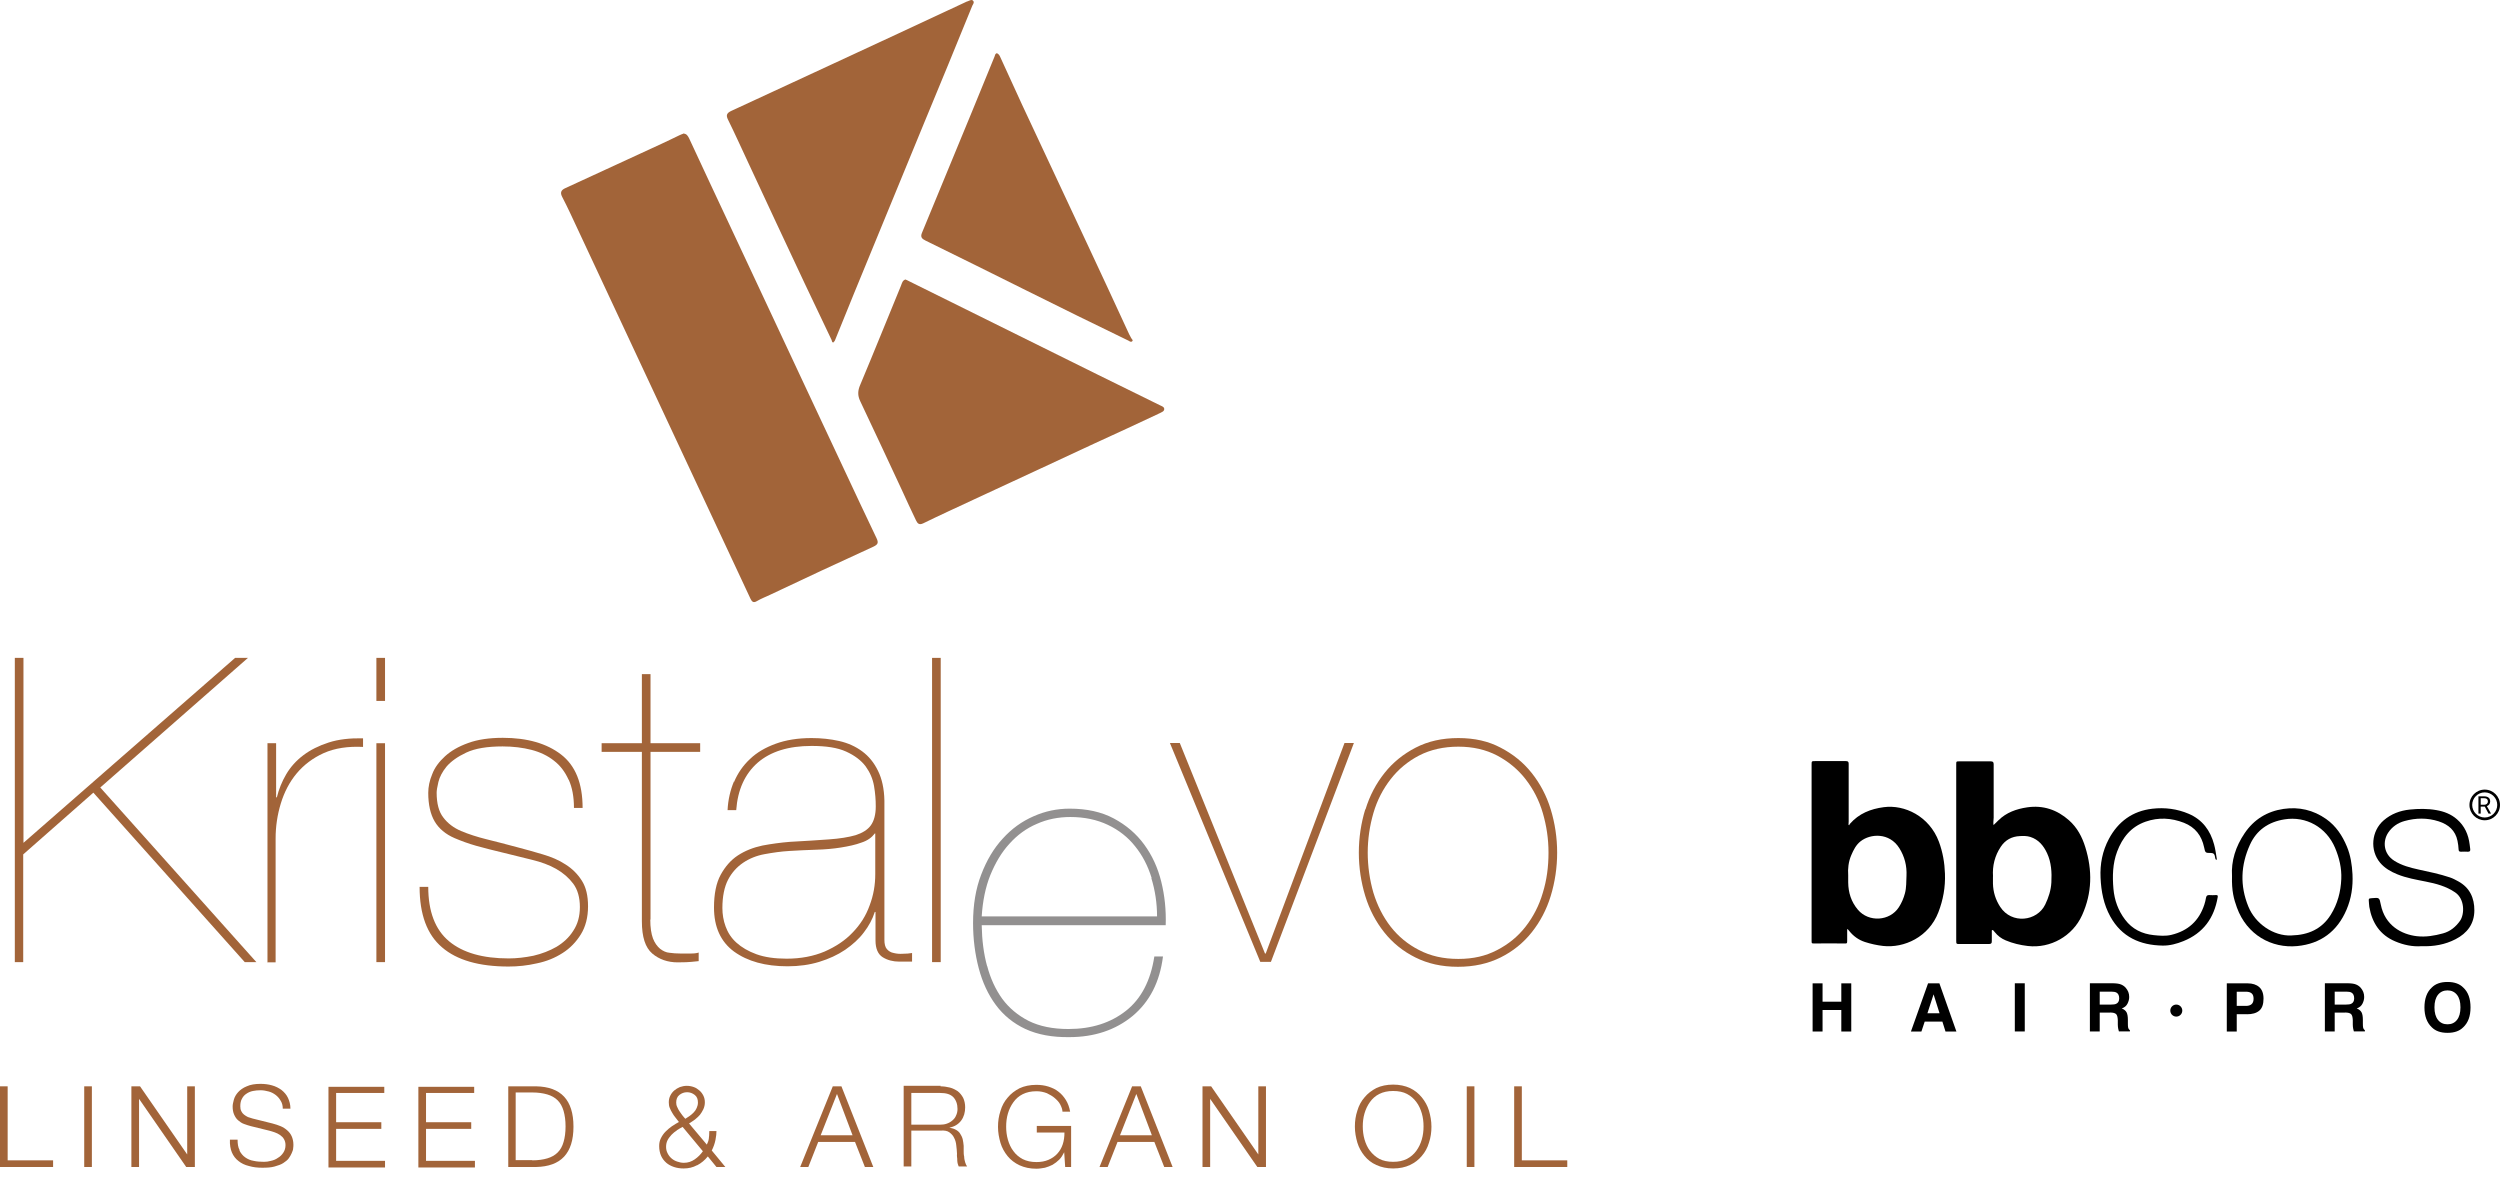 <svg width="276" height="130" viewBox="0 0 276 130" fill="none" xmlns="http://www.w3.org/2000/svg">
<path d="M220.101 91.076C220.293 90.89 220.458 90.731 220.624 90.565C221.504 89.695 222.608 89.31 223.799 89.131C225.565 88.872 227.106 89.396 228.422 90.565C229.322 91.361 229.871 92.397 230.221 93.539C231.009 96.081 230.975 98.577 229.864 101.034C228.826 103.337 226.385 104.725 223.878 104.439C223.032 104.34 222.211 104.147 221.424 103.815C220.948 103.616 220.551 103.317 220.227 102.912C220.194 102.873 220.161 102.826 220.121 102.786C220.075 102.74 220.029 102.654 219.949 102.68C219.863 102.707 219.896 102.8 219.896 102.873C219.896 103.205 219.89 103.543 219.896 103.875C219.909 104.127 219.823 104.227 219.552 104.22C218.494 104.207 217.442 104.22 216.384 104.22C215.967 104.22 215.967 104.22 215.967 103.809C215.967 99.162 215.967 94.521 215.967 89.874C215.967 88.055 215.967 86.23 215.967 84.411C215.967 84.052 215.967 84.052 216.331 84.052C217.475 84.052 218.626 84.052 219.771 84.052C220.022 84.052 220.101 84.138 220.101 84.377C220.101 86.342 220.101 88.308 220.101 90.279C220.101 90.545 220.029 90.81 220.088 91.102L220.101 91.076ZM220.022 96.758C220.022 97.017 220.022 97.283 220.022 97.542C220.042 98.478 220.313 99.334 220.822 100.118C222.086 102.056 224.89 101.731 225.796 99.852C226.167 99.075 226.425 98.279 226.471 97.422C226.531 96.314 226.471 95.212 225.995 94.189C225.611 93.366 225.062 92.689 224.149 92.397C223.772 92.277 223.382 92.284 222.998 92.304C222.099 92.344 221.385 92.729 220.888 93.479C220.227 94.475 219.949 95.577 220.029 96.765L220.022 96.758Z" fill="black"/>
<path d="M204.141 91.116C204.174 91.062 204.194 90.996 204.233 90.95C205.225 89.814 206.515 89.303 207.977 89.111C210.246 88.812 212.991 90.087 214.056 92.928C214.479 94.07 214.684 95.245 214.724 96.466C214.777 97.947 214.525 99.347 213.996 100.715C212.938 103.457 210.213 104.692 207.891 104.433C207.203 104.353 206.542 104.207 205.887 103.995C205.179 103.762 204.604 103.344 204.147 102.766C204.101 102.707 204.055 102.654 204.008 102.6C204.002 102.587 203.975 102.594 203.929 102.574C203.929 102.985 203.929 103.384 203.929 103.782C203.929 104.187 203.929 104.167 203.519 104.161C202.454 104.141 201.389 104.147 200.324 104.161C200 104.154 200 104.167 200 103.815C200 99.261 200 94.707 200 90.153C200 88.241 200 86.329 200 84.417C200 84.039 200 84.025 200.377 84.025C201.515 84.025 202.652 84.025 203.79 84.025C204.008 84.025 204.094 84.092 204.094 84.318C204.094 86.435 204.094 88.56 204.094 90.677C204.094 90.804 204.081 90.93 204.074 91.056C204.101 91.076 204.127 91.096 204.147 91.116H204.141ZM204.041 96.632C204.041 96.938 204.041 97.183 204.041 97.422C204.055 98.551 204.372 99.56 205.113 100.436C206.304 101.844 208.638 101.711 209.637 100.151C209.942 99.679 210.16 99.168 210.305 98.624C210.477 97.987 210.444 97.336 210.477 96.692C210.53 95.59 210.272 94.568 209.684 93.632C208.586 91.886 206.489 92.025 205.404 92.882C204.895 93.286 204.624 93.844 204.379 94.415C204.068 95.139 203.989 95.909 204.041 96.632Z" fill="black"/>
<path d="M267.328 104.459C266.363 104.532 265.364 104.326 264.431 103.928C262.758 103.224 261.878 101.883 261.574 100.131C261.534 99.898 261.541 99.666 261.514 99.434C261.494 99.268 261.534 99.168 261.719 99.175C261.772 99.175 261.825 99.162 261.878 99.155C262.679 99.089 262.685 99.089 262.837 99.852C263.294 102.182 265.146 103.165 266.826 103.357C267.805 103.47 268.77 103.304 269.71 103.045C270.51 102.826 271.112 102.328 271.588 101.658C272.091 100.941 272.131 99.255 271.046 98.518C270.054 97.841 268.936 97.548 267.791 97.323C266.727 97.11 265.662 96.931 264.656 96.519C263.935 96.227 263.267 95.842 262.764 95.245C261.614 93.877 261.799 91.74 263.161 90.565C263.988 89.854 264.96 89.489 266.039 89.376C267.024 89.277 267.997 89.263 268.975 89.436C269.815 89.582 270.589 89.874 271.244 90.445C272.104 91.189 272.521 92.151 272.653 93.253C272.673 93.413 272.693 93.579 272.713 93.738C272.739 93.937 272.673 94.043 272.448 94.03C272.197 94.017 271.945 94.017 271.687 94.03C271.502 94.03 271.436 93.964 271.429 93.778C271.41 93.466 271.377 93.147 271.31 92.842C271.079 91.68 270.312 91.029 269.233 90.677C267.977 90.272 266.707 90.292 265.45 90.644C264.703 90.85 264.081 91.288 263.657 91.925C263.042 92.848 263.102 94.262 264.345 95.039C265.159 95.55 266.072 95.789 267.004 95.995C268.168 96.247 269.333 96.486 270.464 96.865C270.788 96.971 271.092 97.137 271.396 97.303C272.666 98 273.176 99.142 273.169 100.516C273.162 101.996 272.375 103.032 271.092 103.689C269.935 104.287 268.691 104.506 267.335 104.459H267.328Z" fill="black"/>
<path d="M246.414 96.732C246.308 95.052 246.817 93.446 247.809 91.985C248.841 90.458 250.296 89.569 252.109 89.303C253.809 89.058 255.389 89.423 256.805 90.418C257.896 91.189 258.597 92.257 259.1 93.466C259.504 94.442 259.662 95.471 259.715 96.526C259.781 97.88 259.59 99.188 259.054 100.436C258.029 102.839 256.19 104.194 253.617 104.446C250.779 104.718 248.054 103.211 246.956 100.197C246.619 99.268 246.367 98.372 246.414 96.732ZM253.002 103.271C254.814 103.224 256.322 102.581 257.314 100.994C258.068 99.792 258.419 98.451 258.478 97.044C258.531 95.849 258.253 94.694 257.79 93.598C256.825 91.328 254.596 90.073 252.208 90.458C250.455 90.737 249.125 91.633 248.391 93.266C247.379 95.504 247.273 97.774 248.219 100.084C248.973 101.943 250.958 103.371 253.008 103.278L253.002 103.271Z" fill="black"/>
<path d="M244.681 94.953C244.548 94.833 244.548 94.667 244.522 94.528C244.482 94.289 244.363 94.176 244.105 94.169C243.457 94.169 243.464 94.156 243.331 93.532C243.06 92.251 242.352 91.328 241.109 90.837C239.713 90.292 238.298 90.213 236.876 90.711C235.262 91.275 234.309 92.47 233.727 94.023C233.231 95.358 233.205 96.739 233.324 98.133C233.436 99.381 233.846 100.523 234.607 101.525C235.401 102.581 236.492 103.105 237.768 103.238C238.41 103.304 239.072 103.364 239.707 103.211C241.545 102.773 242.782 101.664 243.364 99.852C243.444 99.613 243.497 99.367 243.543 99.115C243.583 98.903 243.675 98.803 243.907 98.816C244.151 98.836 244.396 98.83 244.634 98.816C244.833 98.803 244.866 98.876 244.833 99.055C244.442 101.352 243.239 103.019 241.043 103.902C240.308 104.2 239.535 104.406 238.754 104.393C236.274 104.353 234.23 103.45 232.98 101.186C232.245 99.859 231.968 98.405 231.901 96.898C231.829 95.384 232.113 93.944 232.821 92.616C233.846 90.697 235.434 89.536 237.616 89.283C238.999 89.124 240.361 89.297 241.645 89.848C243.139 90.492 244.019 91.673 244.436 93.227C244.575 93.731 244.641 94.249 244.727 94.767C244.734 94.82 244.753 94.873 244.681 94.939V94.953Z" fill="black"/>
<path d="M203.281 113.879V111.503H201.21V113.879H200.112V108.562H201.21V110.587H203.281V108.562H204.379V113.879H203.281Z" fill="black"/>
<path d="M214.439 112.784H212.488L212.124 113.879H210.967L212.858 108.562H214.109L215.987 113.879H214.783L214.439 112.784ZM214.128 111.868L213.467 109.777L212.786 111.868H214.128Z" fill="black"/>
<path d="M222.436 108.555H223.534V113.873H222.436V108.555Z" fill="black"/>
<path d="M248.061 111.968H246.936V113.879H245.838V108.562H248.147C248.676 108.562 249.106 108.701 249.417 108.974C249.727 109.246 249.893 109.671 249.893 110.248C249.893 110.879 249.734 111.317 249.417 111.583C249.099 111.848 248.649 111.974 248.061 111.974V111.968ZM248.577 110.859C248.722 110.733 248.795 110.527 248.795 110.255C248.795 109.983 248.722 109.783 248.577 109.664C248.431 109.544 248.226 109.485 247.968 109.485H246.936V111.051H247.968C248.226 111.051 248.431 110.985 248.577 110.859Z" fill="black"/>
<path d="M258.895 111.788H257.751V113.873H256.666V108.555H259.265C259.636 108.562 259.92 108.608 260.125 108.695C260.324 108.781 260.496 108.901 260.635 109.066C260.747 109.199 260.84 109.352 260.906 109.511C260.972 109.677 261.005 109.863 261.005 110.069C261.005 110.321 260.939 110.567 260.813 110.812C260.688 111.058 260.476 111.231 260.185 111.33C260.43 111.43 260.602 111.569 260.707 111.748C260.807 111.928 260.86 112.207 260.86 112.578V112.937C260.86 113.182 260.866 113.342 260.886 113.428C260.912 113.567 260.985 113.667 261.084 113.733V113.866H259.867C259.834 113.747 259.808 113.654 259.795 113.581C259.768 113.435 259.748 113.282 259.748 113.123V112.631C259.735 112.293 259.676 112.067 259.556 111.954C259.437 111.841 259.213 111.782 258.888 111.782L258.895 111.788ZM259.57 110.819C259.788 110.719 259.9 110.52 259.9 110.222C259.9 109.896 259.795 109.684 259.583 109.571C259.464 109.511 259.285 109.478 259.041 109.478H257.751V110.905H259.007C259.259 110.905 259.444 110.879 259.57 110.819Z" fill="black"/>
<path d="M232.953 111.788H231.809V113.873H230.724V108.555H233.324C233.694 108.562 233.978 108.608 234.183 108.695C234.382 108.781 234.554 108.901 234.693 109.066C234.805 109.199 234.898 109.352 234.964 109.511C235.03 109.677 235.063 109.863 235.063 110.069C235.063 110.321 234.997 110.567 234.871 110.812C234.746 111.058 234.534 111.231 234.243 111.33C234.488 111.43 234.66 111.569 234.766 111.748C234.865 111.928 234.918 112.207 234.918 112.578V112.937C234.918 113.182 234.924 113.342 234.944 113.428C234.971 113.567 235.043 113.667 235.143 113.733V113.866H233.926C233.892 113.747 233.866 113.654 233.853 113.581C233.826 113.435 233.806 113.282 233.806 113.123V112.631C233.793 112.293 233.734 112.067 233.615 111.954C233.496 111.841 233.271 111.782 232.947 111.782L232.953 111.788ZM233.628 110.819C233.846 110.719 233.959 110.52 233.959 110.222C233.959 109.896 233.853 109.684 233.641 109.571C233.522 109.511 233.343 109.478 233.099 109.478H231.809V110.905H233.066C233.317 110.905 233.502 110.879 233.628 110.819Z" fill="black"/>
<path d="M270.206 114.026C269.445 114.026 268.87 113.82 268.466 113.408C267.93 112.904 267.659 112.167 267.659 111.217C267.659 110.268 267.93 109.511 268.466 109.027C268.87 108.615 269.445 108.409 270.206 108.409C270.966 108.409 271.542 108.615 271.945 109.027C272.481 109.518 272.746 110.248 272.746 111.217C272.746 112.187 272.481 112.904 271.945 113.408C271.542 113.82 270.966 114.026 270.206 114.026ZM271.251 112.598C271.509 112.273 271.634 111.815 271.634 111.211C271.634 110.607 271.509 110.155 271.251 109.83C270.993 109.505 270.642 109.339 270.206 109.339C269.769 109.339 269.419 109.498 269.154 109.823C268.896 110.149 268.764 110.607 268.764 111.211C268.764 111.815 268.896 112.273 269.154 112.598C269.412 112.924 269.763 113.083 270.206 113.083C270.649 113.083 270.993 112.924 271.251 112.598Z" fill="black"/>
<path d="M240.262 112.233C240.627 112.233 240.924 111.936 240.924 111.569C240.924 111.203 240.627 110.905 240.262 110.905C239.897 110.905 239.601 111.203 239.601 111.569C239.601 111.936 239.897 112.233 240.262 112.233Z" fill="black"/>
<path d="M274.313 90.558C273.387 90.558 272.627 89.801 272.627 88.865C272.627 87.929 273.381 87.172 274.313 87.172C275.246 87.172 276 87.929 276 88.865C276 89.801 275.246 90.558 274.313 90.558ZM274.313 87.478C273.553 87.478 272.931 88.102 272.931 88.865C272.931 89.629 273.553 90.253 274.313 90.253C275.074 90.253 275.696 89.629 275.696 88.865C275.696 88.102 275.074 87.478 274.313 87.478Z" fill="black"/>
<path d="M274.32 89.051H273.87V89.821H273.619V87.916H274.247C274.459 87.916 274.624 87.962 274.743 88.062C274.862 88.161 274.915 88.301 274.915 88.487C274.915 88.606 274.882 88.706 274.816 88.799C274.75 88.892 274.664 88.951 274.551 88.998L275.001 89.808V89.821H274.73L274.32 89.051ZM273.87 88.845H274.254C274.379 88.845 274.479 88.812 274.551 88.746C274.624 88.679 274.664 88.593 274.664 88.487C274.664 88.367 274.631 88.281 274.558 88.215C274.485 88.148 274.386 88.122 274.254 88.122H273.87V88.845Z" fill="black"/>
<path d="M2.59 106.218H1.636V72.63H2.59V93.049L25.957 72.63H27.375L11.07 86.94L28.302 106.218H27.02L10.306 87.51L2.563 94.325V106.218H2.59Z" fill="#A26439"/>
<path d="M29.529 106.218V82.052H30.483V88.026H30.565C30.783 87.13 31.137 86.261 31.601 85.474C32.064 84.686 32.691 83.98 33.482 83.383C34.273 82.785 35.2 82.324 36.291 81.971C37.381 81.618 38.635 81.482 40.08 81.509V82.46C38.417 82.378 36.972 82.595 35.745 83.138C34.545 83.681 33.537 84.442 32.746 85.392C31.955 86.342 31.383 87.456 31.001 88.705C30.619 89.954 30.428 91.257 30.428 92.56V106.245H29.474L29.529 106.218Z" fill="#A26439"/>
<path d="M41.553 77.382V72.63H42.507V77.382H41.553ZM41.553 106.218V82.052H42.507V106.218H41.553Z" fill="#A26439"/>
<path d="M62.765 86.071C62.384 85.229 61.866 84.523 61.157 83.98C60.475 83.437 59.63 83.03 58.675 82.785C57.721 82.541 56.658 82.405 55.485 82.405C53.795 82.405 52.459 82.623 51.477 83.084C50.496 83.546 49.787 84.062 49.296 84.632C48.833 85.202 48.533 85.772 48.396 86.342C48.26 86.913 48.206 87.293 48.206 87.51C48.206 88.705 48.451 89.628 48.942 90.252C49.432 90.904 50.087 91.393 50.905 91.746C51.75 92.099 52.677 92.397 53.659 92.642C54.64 92.886 55.813 93.185 57.121 93.538C58.076 93.782 59.003 94.054 59.93 94.325C60.857 94.597 61.702 94.95 62.438 95.438C63.174 95.9 63.774 96.497 64.238 97.23C64.701 97.963 64.919 98.887 64.919 100.054C64.919 101.276 64.647 102.308 64.129 103.15C63.611 103.991 62.929 104.697 62.111 105.213C61.266 105.756 60.339 106.136 59.275 106.354C58.212 106.598 57.176 106.706 56.14 106.706C52.895 106.706 50.441 106.001 48.805 104.589C47.142 103.177 46.324 100.95 46.324 97.909H47.279C47.279 100.624 48.042 102.634 49.569 103.91C51.096 105.186 53.304 105.81 56.167 105.81C57.04 105.81 57.967 105.702 58.894 105.512C59.821 105.295 60.666 104.969 61.429 104.534C62.193 104.073 62.82 103.503 63.283 102.769C63.774 102.036 64.019 101.167 64.019 100.136C64.019 99.104 63.774 98.208 63.283 97.556C62.793 96.905 62.166 96.362 61.402 95.927C60.639 95.493 59.739 95.167 58.73 94.922C57.721 94.678 56.712 94.434 55.649 94.162C54.477 93.891 53.468 93.619 52.568 93.375C51.696 93.13 50.905 92.832 50.196 92.533C49.187 92.099 48.451 91.474 47.987 90.687C47.524 89.899 47.279 88.84 47.279 87.537C47.279 86.885 47.415 86.179 47.715 85.474C47.987 84.74 48.478 84.089 49.133 83.491C49.787 82.894 50.632 82.405 51.696 82.025C52.732 81.645 54.013 81.455 55.513 81.455C58.212 81.455 60.366 82.079 61.947 83.301C63.529 84.523 64.32 86.478 64.32 89.193H63.365C63.365 87.972 63.174 86.94 62.793 86.098L62.765 86.071Z" fill="#A26439"/>
<path d="M71.79 101.493C71.79 102.416 71.899 103.095 72.09 103.611C72.281 104.1 72.554 104.48 72.881 104.752C73.208 104.996 73.535 105.159 73.917 105.186C74.299 105.24 74.68 105.267 75.062 105.267C75.526 105.267 75.962 105.267 76.344 105.267C76.725 105.267 76.998 105.213 77.134 105.159V106.109C76.862 106.136 76.562 106.163 76.316 106.191C76.044 106.218 75.553 106.245 74.817 106.245C73.726 106.245 72.772 105.919 72.008 105.267C71.245 104.616 70.863 103.448 70.863 101.71V83.003H66.419V82.052H70.863V74.423H71.817V82.052H77.298V83.003H71.817V101.548L71.79 101.493Z" fill="#A26439"/>
<path d="M81.033 86.342C81.442 85.365 82.042 84.496 82.805 83.79C83.569 83.057 84.523 82.514 85.641 82.107C86.759 81.699 88.068 81.482 89.595 81.482C90.658 81.482 91.694 81.591 92.648 81.808C93.603 82.025 94.448 82.405 95.184 82.948C95.92 83.491 96.493 84.197 96.929 85.093C97.365 85.962 97.611 87.076 97.638 88.379V103.747C97.638 104.208 97.72 104.561 97.911 104.779C98.102 104.996 98.347 105.159 98.674 105.213C99.001 105.295 99.328 105.322 99.683 105.295C100.037 105.295 100.392 105.267 100.692 105.213V106.163H99.274C98.592 106.163 97.965 106.001 97.447 105.675C96.929 105.349 96.656 104.724 96.656 103.828V100.679H96.575C96.329 101.466 95.92 102.226 95.375 102.932C94.83 103.665 94.121 104.29 93.303 104.86C92.457 105.43 91.503 105.865 90.44 106.191C89.376 106.516 88.204 106.679 86.95 106.679C84.496 106.679 82.533 106.136 81.033 105.05C79.561 103.964 78.825 102.335 78.825 100.19C78.825 98.697 79.07 97.475 79.561 96.579C80.052 95.683 80.679 94.95 81.469 94.434C82.26 93.918 83.16 93.565 84.169 93.348C85.178 93.158 86.186 93.022 87.195 92.94C88.859 92.859 90.303 92.75 91.503 92.669C92.703 92.587 93.684 92.424 94.448 92.207C95.211 91.963 95.784 91.61 96.138 91.121C96.493 90.632 96.684 89.926 96.684 89.03C96.684 88.297 96.629 87.564 96.493 86.777C96.356 85.989 96.057 85.283 95.566 84.605C95.075 83.953 94.366 83.41 93.412 82.975C92.457 82.541 91.203 82.351 89.595 82.351C87.032 82.351 85.069 82.975 83.651 84.197C82.233 85.446 81.442 87.184 81.279 89.438H80.324C80.379 88.297 80.624 87.238 81.033 86.261V86.342ZM96.575 92.017C96.247 92.452 95.784 92.805 95.102 93.022C94.448 93.266 93.684 93.429 92.839 93.565C91.994 93.701 91.067 93.782 90.085 93.809C89.104 93.836 88.122 93.891 87.168 93.945C86.214 93.999 85.314 94.135 84.414 94.298C83.514 94.461 82.724 94.787 82.042 95.248C81.36 95.71 80.788 96.334 80.379 97.122C79.97 97.909 79.752 98.968 79.752 100.244C79.752 100.923 79.861 101.629 80.106 102.281C80.352 102.959 80.733 103.557 81.306 104.073C81.879 104.589 82.615 105.023 83.514 105.349C84.414 105.675 85.532 105.838 86.841 105.838C88.422 105.838 89.813 105.566 91.04 105.05C92.267 104.507 93.303 103.828 94.121 102.959C94.966 102.091 95.593 101.113 96.002 99.973C96.438 98.832 96.629 97.692 96.629 96.497V92.017H96.547H96.575Z" fill="#A26439"/>
<path d="M103.855 72.63V106.218H102.9V72.63H103.855Z" fill="#A26439"/>
<path d="M108.98 106.625C109.335 108.01 109.908 109.232 110.644 110.263C111.407 111.295 112.389 112.11 113.561 112.707C114.761 113.304 116.233 113.603 117.951 113.603C120.514 113.603 122.613 112.924 124.304 111.594C125.994 110.263 127.03 108.254 127.439 105.593H128.394C128.039 108.417 126.921 110.589 125.04 112.164C123.159 113.712 120.814 114.499 118.06 114.499C116.179 114.526 114.57 114.228 113.207 113.603C111.871 112.979 110.78 112.083 109.935 110.942C109.09 109.802 108.462 108.444 108.053 106.897C107.644 105.349 107.426 103.665 107.426 101.901C107.426 99.891 107.726 98.099 108.326 96.552C108.926 94.977 109.717 93.646 110.698 92.587C111.68 91.501 112.798 90.687 114.106 90.117C115.388 89.546 116.724 89.275 118.087 89.275C119.968 89.275 121.604 89.628 122.968 90.361C124.331 91.094 125.449 92.044 126.321 93.239C127.194 94.434 127.821 95.791 128.203 97.339C128.584 98.887 128.748 100.461 128.693 102.145H108.381C108.408 103.774 108.599 105.295 108.98 106.679V106.625ZM127.139 96.932C126.73 95.601 126.131 94.434 125.313 93.429C124.522 92.424 123.513 91.637 122.313 91.067C121.114 90.497 119.723 90.198 118.169 90.198C116.86 90.198 115.606 90.442 114.461 90.958C113.316 91.447 112.307 92.18 111.434 93.158C110.562 94.108 109.88 95.275 109.335 96.606C108.79 97.963 108.49 99.484 108.381 101.167H127.739C127.739 99.701 127.521 98.289 127.112 96.959L127.139 96.932Z" fill="#929090"/>
<path d="M149.47 82.025L140.309 106.191H139.136L129.157 82.025H130.248L139.654 105.267H139.736L148.434 82.025H149.47Z" fill="#A26439"/>
<path d="M150.751 89.356C151.215 87.836 151.924 86.505 152.851 85.338C153.778 84.17 154.923 83.247 156.286 82.541C157.649 81.835 159.204 81.482 161.003 81.482C162.803 81.482 164.33 81.835 165.666 82.541C167.029 83.247 168.174 84.17 169.101 85.338C170.028 86.505 170.737 87.836 171.2 89.356C171.664 90.877 171.909 92.479 171.909 94.135C171.909 95.791 171.664 97.393 171.2 98.914C170.737 100.434 170.028 101.765 169.101 102.932C168.174 104.1 167.029 105.023 165.666 105.702C164.302 106.381 162.748 106.734 160.949 106.734C159.149 106.734 157.622 106.381 156.259 105.702C154.896 105.023 153.751 104.1 152.823 102.932C151.896 101.765 151.188 100.434 150.724 98.914C150.261 97.393 150.015 95.791 150.015 94.135C150.015 92.479 150.261 90.877 150.724 89.356H150.751ZM151.624 98.561C152.06 99.973 152.687 101.222 153.532 102.308C154.378 103.394 155.441 104.263 156.668 104.887C157.922 105.539 159.34 105.865 161.003 105.865C162.666 105.865 164.03 105.539 165.284 104.887C166.538 104.236 167.574 103.394 168.419 102.308C169.265 101.222 169.919 99.973 170.328 98.561C170.764 97.149 170.955 95.683 170.955 94.135C170.955 92.587 170.737 91.175 170.328 89.763C169.919 88.352 169.265 87.103 168.419 86.016C167.574 84.93 166.511 84.062 165.284 83.41C164.03 82.758 162.612 82.432 161.003 82.432C159.394 82.432 157.922 82.758 156.668 83.41C155.414 84.062 154.378 84.93 153.532 86.016C152.687 87.103 152.033 88.352 151.624 89.763C151.215 91.175 150.997 92.642 150.997 94.135C150.997 95.628 151.215 97.149 151.624 98.561Z" fill="#A26439"/>
<path d="M0.845 119.93V128.102H5.862V128.836H0V119.93H0.845Z" fill="#A26439"/>
<path d="M10.143 119.93V128.836H9.298V119.93H10.143Z" fill="#A26439"/>
<path d="M15.46 119.93L20.667 127.451V119.93H21.512V128.836H20.558L15.351 121.314V128.836H14.505V119.93H15.46Z" fill="#A26439"/>
<path d="M26.448 127.043C26.611 127.342 26.802 127.587 27.075 127.777C27.347 127.967 27.647 128.102 28.002 128.157C28.356 128.238 28.738 128.265 29.147 128.265C29.392 128.265 29.638 128.238 29.91 128.157C30.183 128.102 30.456 127.994 30.674 127.831C30.919 127.695 31.11 127.505 31.274 127.261C31.437 127.016 31.519 126.745 31.519 126.419C31.519 126.175 31.465 125.957 31.355 125.767C31.246 125.577 31.11 125.441 30.919 125.306C30.728 125.17 30.537 125.089 30.319 125.007C30.101 124.926 29.883 124.871 29.692 124.817L27.702 124.328C27.456 124.274 27.184 124.165 26.938 124.084C26.693 124.002 26.475 123.84 26.284 123.677C26.093 123.514 25.957 123.296 25.848 123.052C25.739 122.808 25.684 122.509 25.684 122.156C25.684 121.939 25.739 121.694 25.82 121.396C25.902 121.097 26.066 120.826 26.284 120.581C26.502 120.337 26.829 120.093 27.238 119.93C27.647 119.74 28.165 119.658 28.765 119.658C29.201 119.658 29.638 119.712 30.019 119.821C30.428 119.93 30.783 120.12 31.083 120.337C31.383 120.581 31.628 120.853 31.792 121.206C31.955 121.559 32.064 121.939 32.064 122.4H31.219C31.219 122.047 31.137 121.749 30.974 121.504C30.837 121.26 30.646 121.043 30.428 120.88C30.21 120.717 29.965 120.581 29.665 120.5C29.365 120.418 29.065 120.364 28.765 120.364C28.465 120.364 28.193 120.391 27.92 120.445C27.647 120.5 27.402 120.608 27.211 120.744C26.993 120.88 26.829 121.07 26.72 121.287C26.584 121.504 26.529 121.803 26.529 122.129C26.529 122.346 26.557 122.509 26.639 122.672C26.72 122.835 26.802 122.943 26.938 123.052C27.075 123.161 27.211 123.242 27.375 123.324C27.538 123.378 27.702 123.432 27.893 123.487L30.074 124.03C30.401 124.111 30.701 124.22 30.974 124.328C31.246 124.437 31.492 124.6 31.71 124.79C31.928 124.98 32.092 125.197 32.201 125.441C32.31 125.686 32.392 126.012 32.392 126.365C32.392 126.473 32.392 126.609 32.364 126.772C32.364 126.935 32.282 127.125 32.201 127.315C32.119 127.505 32.01 127.695 31.873 127.885C31.737 128.075 31.519 128.238 31.274 128.401C31.028 128.564 30.701 128.673 30.319 128.781C29.938 128.89 29.501 128.917 28.956 128.917C28.411 128.917 27.947 128.863 27.484 128.727C27.02 128.618 26.639 128.428 26.338 128.184C26.011 127.939 25.766 127.614 25.602 127.234C25.439 126.853 25.357 126.365 25.384 125.822H26.23C26.23 126.283 26.284 126.663 26.448 126.962V127.043Z" fill="#A26439"/>
<path d="M42.425 119.93V120.663H37.108V123.894H42.098V124.627H37.108V128.157H42.507V128.89H36.263V119.984H42.425V119.93Z" fill="#A26439"/>
<path d="M52.35 119.93V120.663H47.033V123.894H52.023V124.627H47.033V128.157H52.432V128.89H46.188V119.984H52.35V119.93Z" fill="#A26439"/>
<path d="M59.194 119.93C60.557 119.957 61.593 120.337 62.275 121.07C62.956 121.803 63.311 122.889 63.311 124.383C63.311 125.876 62.956 126.962 62.275 127.695C61.593 128.428 60.557 128.808 59.194 128.836H56.112V119.93H59.194ZM58.757 128.102C59.412 128.102 59.957 128.021 60.42 127.885C60.884 127.749 61.266 127.532 61.566 127.234C61.866 126.935 62.084 126.555 62.22 126.066C62.356 125.604 62.438 125.034 62.438 124.355C62.438 123.677 62.356 123.134 62.22 122.645C62.084 122.183 61.866 121.776 61.566 121.477C61.266 121.179 60.884 120.961 60.42 120.826C59.957 120.69 59.412 120.608 58.757 120.608H56.931V128.075H58.757V128.102Z" fill="#A26439"/>
<path d="M76.943 128.645C76.48 128.89 76.016 128.998 75.471 128.998C75.089 128.998 74.735 128.944 74.408 128.836C74.081 128.727 73.781 128.564 73.562 128.374C73.317 128.157 73.126 127.912 72.99 127.614C72.854 127.315 72.772 126.935 72.772 126.528C72.772 126.202 72.826 125.93 72.963 125.659C73.099 125.387 73.263 125.143 73.481 124.926C73.699 124.708 73.917 124.518 74.19 124.328C74.435 124.165 74.708 124.002 74.953 123.867C74.817 123.704 74.708 123.541 74.571 123.378C74.435 123.215 74.326 123.052 74.217 122.862C74.108 122.699 74.026 122.509 73.944 122.319C73.862 122.129 73.835 121.912 73.835 121.694C73.835 121.423 73.89 121.179 73.999 120.961C74.108 120.744 74.244 120.554 74.435 120.391C74.626 120.228 74.817 120.12 75.062 120.011C75.308 119.93 75.553 119.875 75.826 119.875C76.098 119.875 76.371 119.93 76.589 120.011C76.834 120.093 77.025 120.228 77.216 120.391C77.407 120.554 77.543 120.744 77.652 120.961C77.761 121.179 77.816 121.423 77.816 121.694C77.816 121.966 77.761 122.21 77.652 122.455C77.543 122.699 77.407 122.889 77.271 123.079C77.107 123.269 76.916 123.432 76.725 123.595C76.507 123.758 76.289 123.894 76.071 124.03L78.034 126.365C78.143 126.147 78.225 125.93 78.252 125.713C78.279 125.496 78.307 125.224 78.307 124.871H79.097C79.097 125.116 79.07 125.441 78.988 125.849C78.906 126.256 78.77 126.636 78.579 127.016L80.079 128.836H79.097L78.143 127.668C77.816 128.075 77.434 128.401 76.971 128.645H76.943ZM74.735 124.79C74.517 124.926 74.326 125.089 74.135 125.279C73.972 125.469 73.808 125.659 73.699 125.876C73.59 126.093 73.535 126.338 73.535 126.609C73.535 126.881 73.59 127.098 73.699 127.315C73.808 127.532 73.944 127.722 74.135 127.885C74.326 128.048 74.517 128.157 74.762 128.238C75.008 128.32 75.226 128.374 75.498 128.374C75.962 128.374 76.344 128.238 76.698 127.994C77.052 127.749 77.352 127.451 77.598 127.098L75.362 124.41C75.144 124.518 74.926 124.654 74.708 124.79H74.735ZM75.008 120.88C74.762 121.07 74.653 121.369 74.653 121.722C74.653 121.885 74.68 122.047 74.762 122.21C74.817 122.373 74.926 122.536 75.008 122.672C75.089 122.808 75.226 122.971 75.335 123.134C75.444 123.269 75.553 123.405 75.662 123.514C75.826 123.405 75.989 123.296 76.153 123.188C76.316 123.079 76.453 122.943 76.589 122.808C76.725 122.672 76.834 122.509 76.916 122.319C76.998 122.129 77.052 121.939 77.052 121.722C77.052 121.342 76.943 121.07 76.698 120.88C76.453 120.69 76.18 120.581 75.853 120.581C75.526 120.581 75.253 120.69 75.008 120.88Z" fill="#A26439"/>
<path d="M92.894 119.93L96.411 128.836H95.484L94.393 126.066H90.331L89.24 128.836H88.34L91.939 119.93H92.894ZM94.121 125.333L92.403 120.771L90.603 125.333H94.121Z" fill="#A26439"/>
<path d="M103.827 119.93C104.182 119.93 104.536 119.984 104.863 120.065C105.191 120.147 105.49 120.31 105.736 120.473C105.981 120.663 106.172 120.907 106.336 121.206C106.472 121.504 106.554 121.857 106.554 122.238C106.554 122.808 106.417 123.296 106.118 123.704C105.818 124.111 105.381 124.383 104.809 124.491C105.109 124.545 105.354 124.627 105.545 124.736C105.736 124.844 105.899 124.98 106.009 125.17C106.118 125.333 106.227 125.55 106.281 125.767C106.336 125.985 106.363 126.256 106.39 126.5C106.39 126.663 106.39 126.826 106.39 127.043C106.39 127.261 106.39 127.478 106.445 127.695C106.445 127.912 106.499 128.13 106.554 128.32C106.608 128.51 106.69 128.673 106.772 128.781H105.845C105.845 128.781 105.763 128.591 105.736 128.483C105.709 128.374 105.681 128.238 105.681 128.102C105.681 127.967 105.681 127.858 105.654 127.722C105.627 127.587 105.654 127.478 105.654 127.396C105.654 127.071 105.6 126.772 105.572 126.446C105.545 126.147 105.463 125.849 105.327 125.604C105.218 125.36 105.027 125.17 104.809 125.007C104.591 124.844 104.264 124.79 103.855 124.817H100.61V128.781H99.765V119.875H103.855L103.827 119.93ZM103.773 124.165C104.018 124.165 104.291 124.138 104.509 124.057C104.754 123.975 104.945 123.867 105.136 123.704C105.327 123.541 105.463 123.378 105.545 123.161C105.654 122.943 105.709 122.699 105.709 122.428C105.709 121.885 105.545 121.45 105.245 121.124C104.918 120.798 104.454 120.663 103.8 120.663H100.61V124.165H103.8H103.773Z" fill="#A26439"/>
<path d="M117.596 128.836L117.487 127.206C117.324 127.532 117.16 127.804 116.942 128.021C116.724 128.238 116.478 128.428 116.206 128.591C115.933 128.727 115.661 128.836 115.361 128.917C115.061 128.971 114.733 129.026 114.406 129.026C113.697 129.026 113.098 128.89 112.552 128.645C112.034 128.401 111.571 128.048 111.243 127.641C110.889 127.206 110.616 126.718 110.453 126.175C110.289 125.604 110.18 125.034 110.18 124.41C110.18 123.785 110.262 123.215 110.453 122.645C110.616 122.075 110.889 121.586 111.243 121.179C111.598 120.744 112.034 120.418 112.552 120.147C113.07 119.902 113.697 119.767 114.406 119.767C114.87 119.767 115.306 119.821 115.742 119.957C116.151 120.093 116.533 120.255 116.86 120.527C117.187 120.771 117.46 121.097 117.678 121.45C117.896 121.803 118.06 122.238 118.142 122.726H117.296C117.296 122.482 117.187 122.21 117.051 121.939C116.915 121.667 116.697 121.45 116.451 121.233C116.206 121.016 115.906 120.853 115.579 120.69C115.224 120.554 114.843 120.473 114.434 120.473C113.834 120.473 113.343 120.581 112.907 120.798C112.47 121.016 112.143 121.314 111.871 121.694C111.598 122.075 111.407 122.482 111.271 122.943C111.134 123.405 111.08 123.894 111.08 124.383C111.08 124.871 111.134 125.333 111.271 125.822C111.407 126.283 111.598 126.718 111.871 127.071C112.143 127.451 112.498 127.749 112.907 127.967C113.343 128.184 113.834 128.292 114.434 128.292C114.924 128.292 115.361 128.211 115.742 128.048C116.124 127.885 116.451 127.668 116.724 127.369C116.997 127.071 117.187 126.745 117.324 126.338C117.46 125.93 117.515 125.496 117.515 125.034H114.461V124.301H118.251V128.836H117.596Z" fill="#A26439"/>
<path d="M125.94 119.93L129.457 128.836H128.53L127.439 126.066H123.377L122.286 128.836H121.386L124.985 119.93H125.94ZM127.167 125.333L125.449 120.771L123.649 125.333H127.167Z" fill="#A26439"/>
<path d="M133.71 119.93L138.918 127.451V119.93H139.763V128.836H138.809L133.601 121.314V128.836H132.756V119.93H133.71Z" fill="#A26439"/>
<path d="M149.852 122.618C150.015 122.047 150.288 121.559 150.642 121.151C150.997 120.717 151.433 120.391 151.951 120.12C152.469 119.875 153.096 119.74 153.805 119.74C154.514 119.74 155.114 119.875 155.659 120.12C156.177 120.364 156.613 120.717 156.968 121.151C157.322 121.586 157.595 122.075 157.759 122.618C157.922 123.188 158.031 123.758 158.031 124.383C158.031 125.007 157.949 125.577 157.759 126.147C157.595 126.718 157.322 127.206 156.968 127.614C156.613 128.048 156.177 128.374 155.659 128.618C155.141 128.863 154.514 128.998 153.805 128.998C153.096 128.998 152.496 128.863 151.951 128.618C151.406 128.374 150.969 128.021 150.642 127.614C150.288 127.179 150.015 126.69 149.852 126.147C149.688 125.577 149.579 125.007 149.579 124.383C149.579 123.758 149.661 123.188 149.852 122.618ZM150.642 125.794C150.779 126.256 150.969 126.69 151.242 127.043C151.515 127.396 151.869 127.722 152.278 127.939C152.687 128.157 153.205 128.265 153.805 128.265C154.405 128.265 154.896 128.157 155.332 127.939C155.741 127.722 156.095 127.424 156.368 127.043C156.641 126.663 156.832 126.256 156.968 125.794C157.104 125.333 157.159 124.844 157.159 124.355C157.159 123.867 157.104 123.378 156.968 122.916C156.832 122.455 156.641 122.02 156.368 121.667C156.095 121.287 155.741 120.989 155.332 120.771C154.923 120.554 154.405 120.445 153.805 120.445C153.205 120.445 152.714 120.554 152.278 120.771C151.842 120.989 151.515 121.287 151.242 121.667C150.969 122.047 150.779 122.455 150.642 122.916C150.506 123.378 150.451 123.867 150.451 124.355C150.451 124.844 150.506 125.306 150.642 125.794Z" fill="#A26439"/>
<path d="M162.775 119.93V128.836H161.93V119.93H162.775Z" fill="#A26439"/>
<path d="M168.01 119.93V128.102H173.027V128.836H167.165V119.93H168.01Z" fill="#A26439"/>
<path d="M75.389 14.742C75.826 14.742 75.935 15.014 76.071 15.258C76.834 16.887 77.598 18.543 78.361 20.172C80.215 24.11 82.042 28.047 83.896 31.984C87.004 38.609 90.085 45.234 93.194 51.832C94.366 54.357 95.566 56.882 96.766 59.407C97.011 59.923 96.929 60.113 96.411 60.358C92.594 62.096 88.777 63.888 84.987 65.68C84.523 65.897 84.032 66.087 83.569 66.358C83.215 66.576 83.024 66.467 82.86 66.114C81.933 64.132 81.006 62.15 80.079 60.168C78.034 55.823 76.016 51.452 73.972 47.108C70.291 39.233 66.61 31.359 62.929 23.485C62.656 22.888 62.356 22.317 62.056 21.72C61.838 21.286 61.92 21.014 62.356 20.797C65.901 19.168 69.473 17.512 73.017 15.883C73.672 15.584 74.326 15.258 75.008 14.932C75.171 14.851 75.335 14.796 75.416 14.769L75.389 14.742Z" fill="#A26439"/>
<path d="M99.983 30.87C99.983 30.87 100.228 30.952 100.337 31.033C107.235 34.455 114.161 37.876 121.059 41.297C123.377 42.437 125.694 43.578 128.012 44.718C128.203 44.827 128.503 44.881 128.53 45.125C128.557 45.424 128.23 45.505 128.039 45.614C125.667 46.727 123.295 47.841 120.896 48.927C116.424 51.017 111.952 53.081 107.454 55.172C105.6 56.041 103.745 56.882 101.919 57.778C101.455 57.995 101.292 57.778 101.128 57.452C100.583 56.312 100.065 55.199 99.547 54.058C98.02 50.8 96.52 47.542 94.966 44.284C94.666 43.659 94.693 43.116 94.966 42.492C96.493 38.853 97.965 35.188 99.465 31.549C99.574 31.278 99.628 30.925 100.01 30.843L99.983 30.87Z" fill="#A26439"/>
<path d="M92.049 37.821C91.83 37.821 91.858 37.658 91.803 37.523C90.822 35.432 89.813 33.368 88.831 31.278C86.732 26.825 84.66 22.372 82.587 17.919C81.851 16.344 81.142 14.769 80.379 13.222C80.133 12.733 80.215 12.488 80.733 12.244C86.923 9.393 93.085 6.515 99.247 3.664C101.673 2.524 104.1 1.41 106.527 0.27C106.636 0.216 106.745 0.161 106.854 0.134C107.017 0.08 107.235 -0.083 107.399 0.053C107.617 0.243 107.426 0.46 107.345 0.623C105.572 4.967 103.8 9.312 102 13.629C99.438 19.874 96.847 26.146 94.284 32.391C93.603 34.047 92.948 35.703 92.267 37.36C92.212 37.523 92.158 37.686 91.994 37.794L92.049 37.821Z" fill="#A26439"/>
<path d="M110.044 5.863C110.289 5.972 110.371 6.162 110.453 6.352C111.243 8.09 112.061 9.855 112.852 11.592C115.224 16.67 117.596 21.72 119.968 26.798C121.55 30.165 123.104 33.531 124.658 36.898C124.713 37.034 124.822 37.17 124.876 37.306C124.931 37.441 125.149 37.55 124.985 37.686C124.849 37.794 124.713 37.686 124.576 37.604C117.078 33.993 109.662 30.219 102.164 26.553C101.782 26.363 101.591 26.173 101.782 25.712C103.609 21.286 105.436 16.86 107.263 12.434C108.108 10.371 108.953 8.307 109.798 6.243C109.853 6.108 109.853 5.945 110.017 5.89L110.044 5.863Z" fill="#A26439"/>
</svg>
